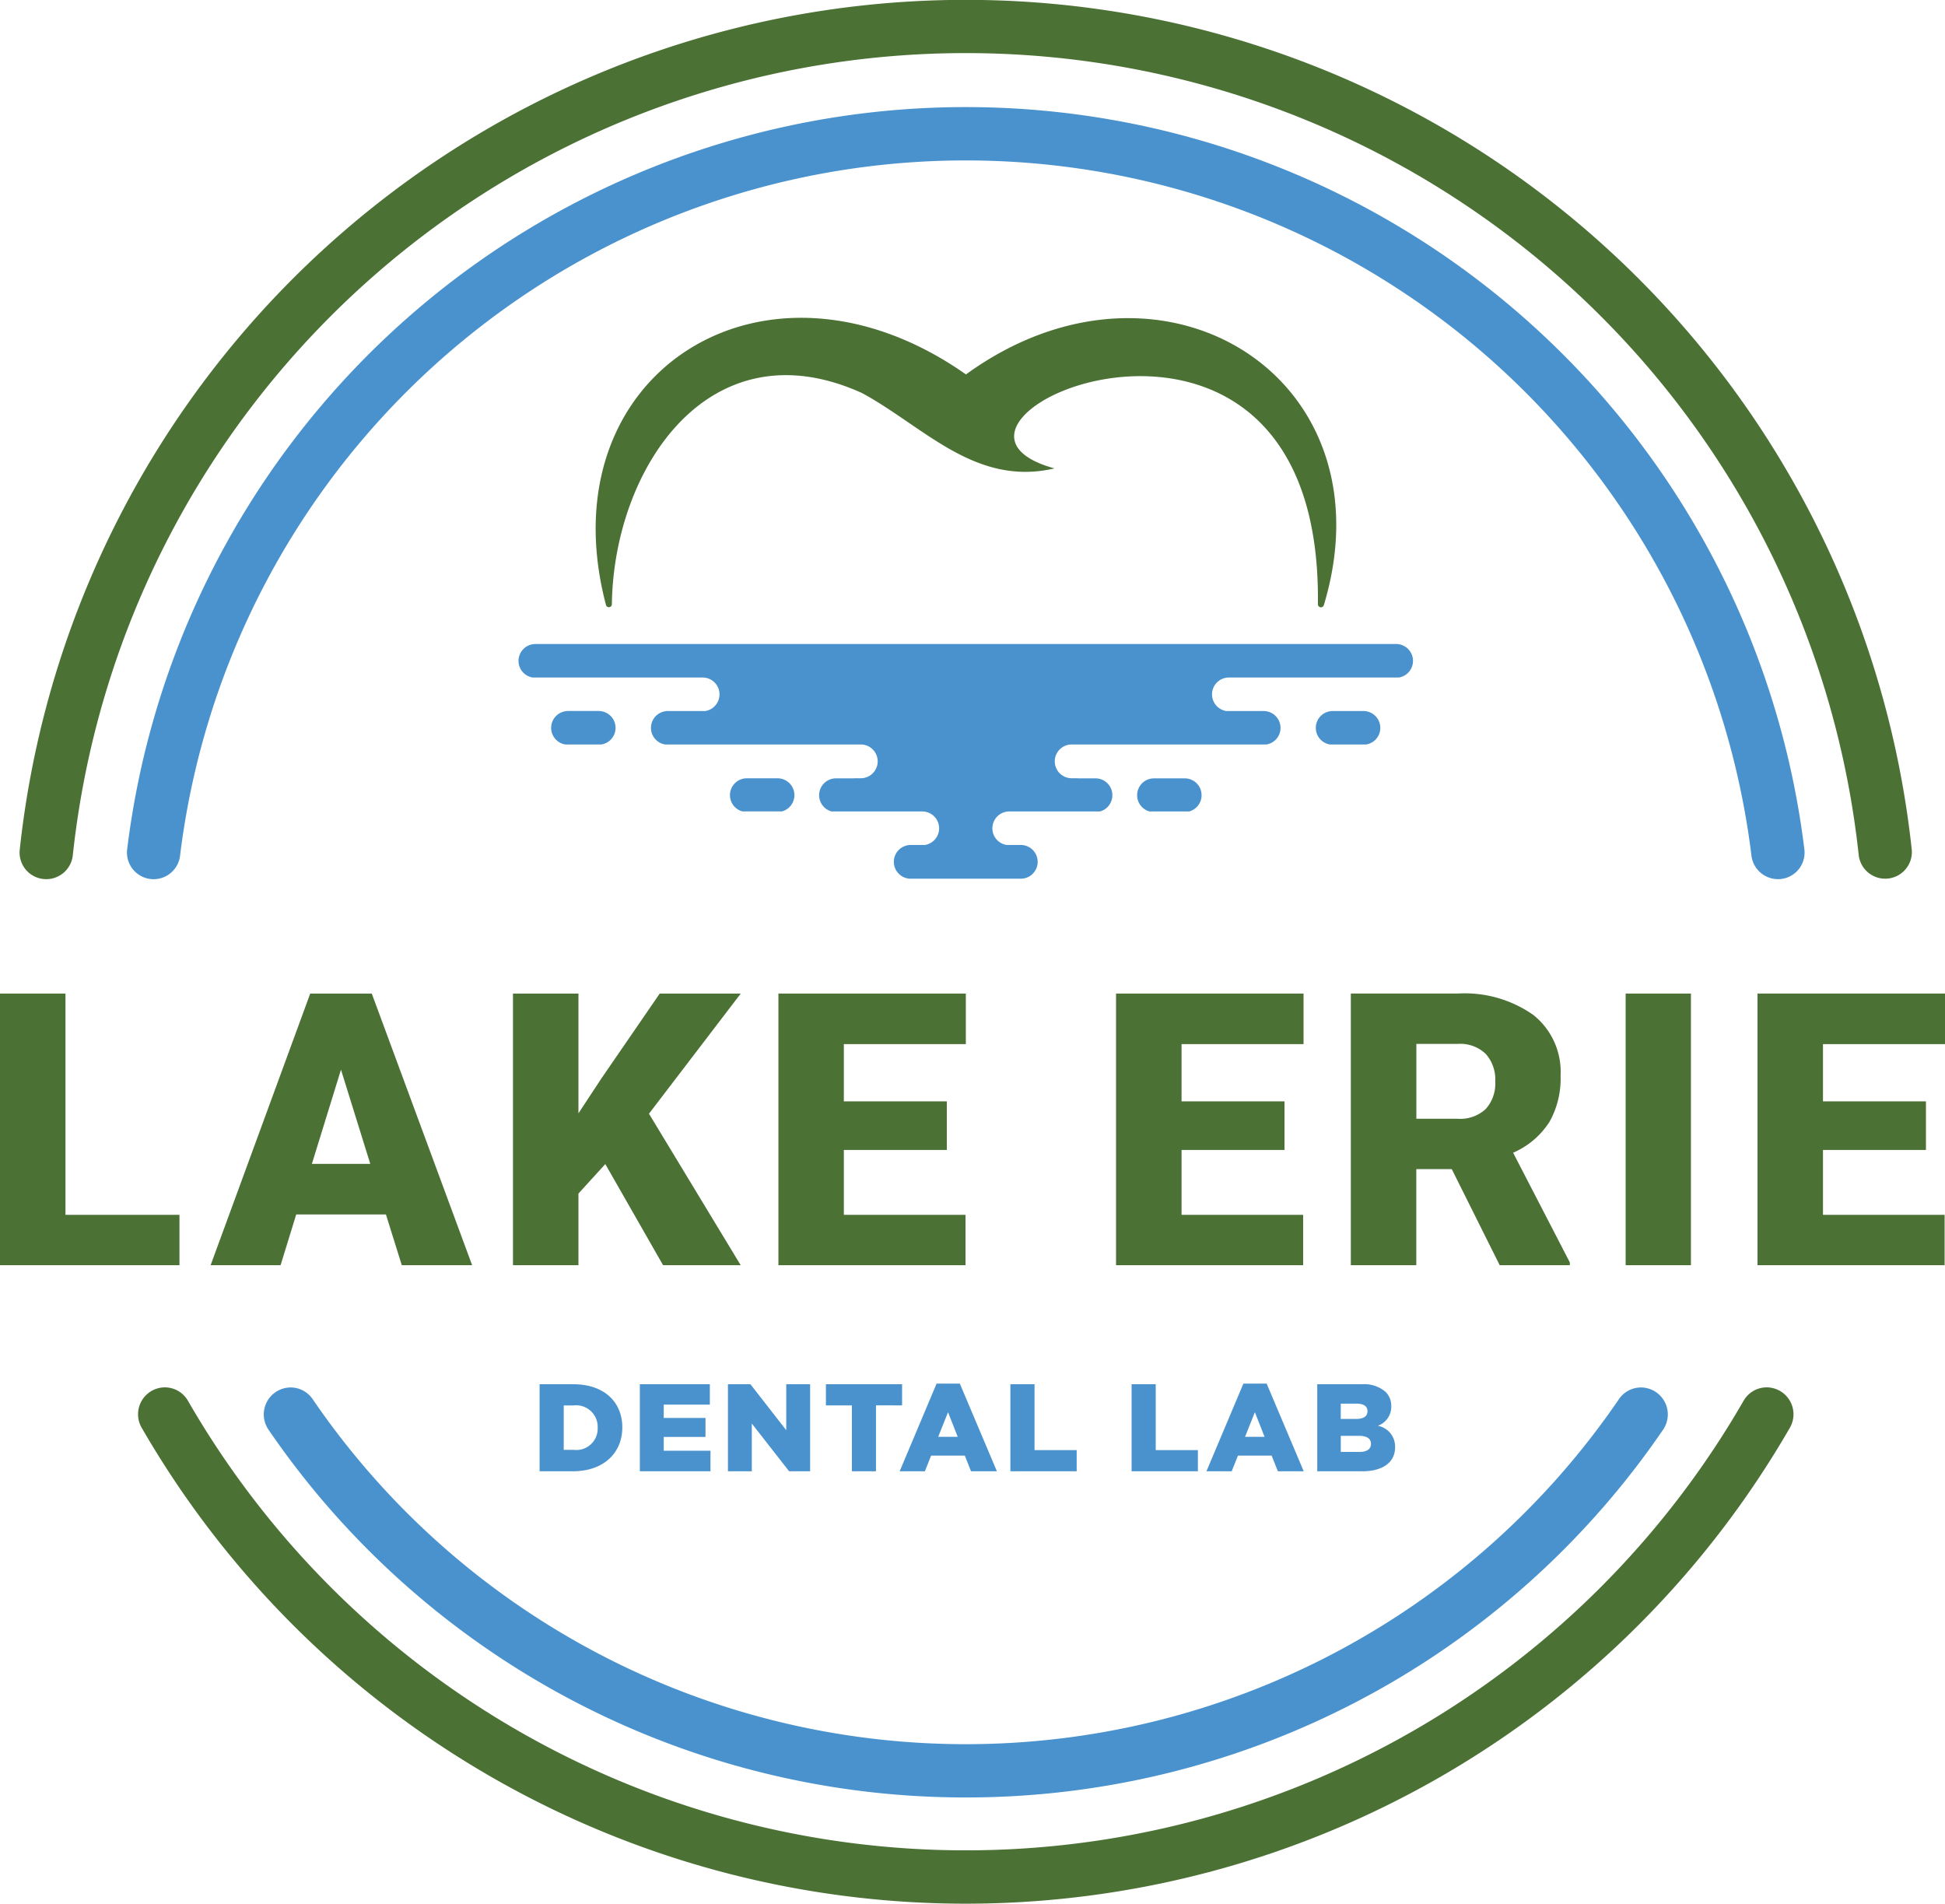<svg id="Grupo_162" data-name="Grupo 162" xmlns="http://www.w3.org/2000/svg" xmlns:xlink="http://www.w3.org/1999/xlink" width="148.13" height="144.966" viewBox="0 0 148.13 144.966">
  <defs>
    <clipPath id="clip-path">
      <rect id="Retângulo_138" data-name="Retângulo 138" width="148.13" height="144.966" fill="none"/>
    </clipPath>
  </defs>
  <g id="Grupo_161" data-name="Grupo 161" clip-path="url(#clip-path)">
    <path id="Caminho_2092" data-name="Caminho 2092" d="M136.106,67.545A2.025,2.025,0,0,0,138.13,65.3a64.345,64.345,0,0,0-127.742,0,2.029,2.029,0,0,0,4.035.435,60.287,60.287,0,0,1,119.671,0,2.036,2.036,0,0,0,2.012,1.808" transform="translate(-0.707 -0.596)" fill="#4992ce"/>
    <path id="Caminho_2093" data-name="Caminho 2093" d="M75.019,144.6a64.283,64.283,0,0,0,53.12-28.021,2.055,2.055,0,0,0-1.7-3.2,2.033,2.033,0,0,0-1.676.893,60.223,60.223,0,0,1-99.481,0,2.033,2.033,0,0,0-1.676-.893,2.055,2.055,0,0,0-1.7,3.2A64.283,64.283,0,0,0,75.019,144.6" transform="translate(-1.468 -7.724)" fill="#4992ce"/>
    <path id="Caminho_2094" data-name="Caminho 2094" d="M3.64,66.948a2.034,2.034,0,0,0,2.015-1.836,68.4,68.4,0,0,1,136.012,0,2.031,2.031,0,0,0,4.043-.385,72.463,72.463,0,0,0-144.1,0A2.027,2.027,0,0,0,3.64,66.948" transform="translate(-0.109 0)" fill="#4b7135"/>
    <path id="Caminho_2095" data-name="Caminho 2095" d="M135.312,113.372a2.027,2.027,0,0,0-1.754,1.021,68.369,68.369,0,0,1-118.476,0,2.027,2.027,0,0,0-1.754-1.021,2.049,2.049,0,0,0-1.772,3.072,72.466,72.466,0,0,0,125.529,0,2.049,2.049,0,0,0-1.772-3.072" transform="translate(-0.768 -7.724)" fill="#4b7135"/>
    <path id="Caminho_2096" data-name="Caminho 2096" d="M44.1,113.115v6.628h2.528c2.377,0,3.769-1.42,3.769-3.333v-.019c0-1.913-1.373-3.276-3.731-3.276Zm4.423,3.3v.02a1.629,1.629,0,0,1-1.838,1.676h-.747v-3.381h.747a1.641,1.641,0,0,1,1.838,1.686" transform="translate(-3.004 -7.706)" fill="#4992ce"/>
    <path id="Caminho_2097" data-name="Caminho 2097" d="M57.624,114.668v-1.553H52.292v6.628h5.38v-1.562H54.11v-1.051h3.182v-1.449H54.11v-1.014Z" transform="translate(-3.562 -7.706)" fill="#4992ce"/>
    <path id="Caminho_2098" data-name="Caminho 2098" d="M59.492,119.744H61.31v-3.636l2.841,3.636h1.6v-6.628H63.933v3.5l-2.728-3.5H59.492Z" transform="translate(-4.053 -7.706)" fill="#4992ce"/>
    <path id="Caminho_2099" data-name="Caminho 2099" d="M71.313,119.744v-5.019H73.3v-1.609H67.5v1.609h1.978v5.019Z" transform="translate(-4.598 -7.706)" fill="#4992ce"/>
    <path id="Caminho_2100" data-name="Caminho 2100" d="M75.923,118.548h2.566l.473,1.193h1.97l-2.823-6.676H76.339l-2.812,6.676h1.922Zm1.288-3.305.738,1.875H76.462Z" transform="translate(-5.009 -7.703)" fill="#4992ce"/>
    <path id="Caminho_2101" data-name="Caminho 2101" d="M82.577,113.115v6.628h5.048v-1.609h-3.21v-5.019Z" transform="translate(-5.626 -7.706)" fill="#4992ce"/>
    <path id="Caminho_2102" data-name="Caminho 2102" d="M92.482,113.115v6.628H97.53v-1.609H94.32v-5.019Z" transform="translate(-6.3 -7.706)" fill="#4992ce"/>
    <path id="Caminho_2103" data-name="Caminho 2103" d="M101,118.548h2.566l.473,1.193h1.97l-2.823-6.676h-1.771L98.6,119.741h1.922Zm1.288-3.305.739,1.875H101.54Z" transform="translate(-6.718 -7.703)" fill="#4992ce"/>
    <path id="Caminho_2104" data-name="Caminho 2104" d="M113.584,117.917V117.9a1.608,1.608,0,0,0-1.316-1.621,1.533,1.533,0,0,0,1.023-1.477v-.019a1.491,1.491,0,0,0-.426-1.079,2.481,2.481,0,0,0-1.809-.587h-3.4v6.628h3.419c1.581,0,2.509-.691,2.509-1.827m-4.137-3.324h1.2c.54,0,.833.2.833.568v.02c0,.389-.322.578-.881.578h-1.156Zm0,3.674v-1.223h1.4c.616,0,.9.237.9.6v.02c0,.388-.313.606-.882.606Z" transform="translate(-7.334 -7.706)" fill="#4992ce"/>
    <path id="Caminho_2105" data-name="Caminho 2105" d="M13.667,98.04H4.986V81.191H0v20.685H13.667Z" transform="translate(0 -5.531)" fill="#4b7135"/>
    <path id="Caminho_2106" data-name="Caminho 2106" d="M23.732,98.011h6.833l1.208,3.864H37.13L29.487,81.19H24.8l-7.586,20.686h5.328Zm3.41-11.025,2.231,7.174H24.926Z" transform="translate(-1.173 -5.531)" fill="#4b7135"/>
    <path id="Caminho_2107" data-name="Caminho 2107" d="M41.924,101.876H46.91V96.42l2.045-2.245,4.4,7.7h5.911L52.281,90.34l6.99-9.149H53.1l-4.461,6.492L46.91,90.311v-9.12H41.924Z" transform="translate(-2.856 -5.531)" fill="#4b7135"/>
    <path id="Caminho_2108" data-name="Caminho 2108" d="M77.867,98.04H68.6V93.1h7.843V89.4H68.6v-4.36h9.291V81.191H63.618v20.685H77.867Z" transform="translate(-4.334 -5.531)" fill="#4b7135"/>
    <path id="Caminho_2109" data-name="Caminho 2109" d="M105.46,98.04H96.2V93.1h7.842V89.4H96.2v-4.36h9.291V81.191H91.21v20.685H105.46Z" transform="translate(-6.214 -5.531)" fill="#4b7135"/>
    <path id="Caminho_2110" data-name="Caminho 2110" d="M125.5,91.01a6.711,6.711,0,0,0,.873-3.576,5.531,5.531,0,0,0-2.073-4.613,9.089,9.089,0,0,0-5.753-1.632H110.4v20.686h4.986V94.559h2.7l3.651,7.317h5.341v-.213l-4.319-8.352a6.2,6.2,0,0,0,2.735-2.3m-4.816-1.034a2.835,2.835,0,0,1-2.138.747H115.39v-5.7h3.154a2.8,2.8,0,0,1,2.13.762,2.923,2.923,0,0,1,.725,2.1,2.889,2.889,0,0,1-.718,2.086" transform="translate(-7.521 -5.531)" fill="#4b7135"/>
    <rect id="Retângulo_137" data-name="Retângulo 137" width="4.972" height="20.685" transform="translate(123.809 75.66)" fill="#4b7135"/>
    <path id="Caminho_2111" data-name="Caminho 2111" d="M157.916,85.041V81.19H143.637v20.685h14.249V98.04h-9.263V93.1h7.842V89.4h-7.842V85.041Z" transform="translate(-9.786 -5.531)" fill="#4b7135"/>
    <path id="Caminho_2112" data-name="Caminho 2112" d="M42.377,53.913a1.284,1.284,0,0,0,1.074,1.265H56.4a1.284,1.284,0,0,1,.214,2.55H53.751a1.248,1.248,0,0,0-.214.021,1.281,1.281,0,0,0,0,2.528H68.409a1.286,1.286,0,1,1,0,2.571h-.493v.009h-1.36a1.283,1.283,0,0,0-.342,2.52h6.912a1.284,1.284,0,0,1,.214,2.55H72.246a1.247,1.247,0,0,0-.214.021,1.284,1.284,0,0,0,.214,2.55H80.63a1.284,1.284,0,0,0,.215-2.55,1.267,1.267,0,0,0-.215-.021H79.536a1.284,1.284,0,0,1,.215-2.55h6.911a1.283,1.283,0,0,0-.342-2.52H84.962v-.009h-.494a1.286,1.286,0,0,1,0-2.571h14.87a1.281,1.281,0,0,0,0-2.528,1.268,1.268,0,0,0-.215-.021H96.264a1.284,1.284,0,0,1,.215-2.55h12.946a1.284,1.284,0,0,0-.211-2.551H43.663a1.286,1.286,0,0,0-1.286,1.286" transform="translate(-2.887 -3.585)" fill="#4992ce"/>
    <path id="Caminho_2113" data-name="Caminho 2113" d="M48.67,58.1H46.331a1.247,1.247,0,0,0-.214.021,1.281,1.281,0,0,0,0,2.528h2.76a1.281,1.281,0,0,0,0-2.528,1.247,1.247,0,0,0-.214-.021" transform="translate(-3.069 -3.958)" fill="#4992ce"/>
    <path id="Caminho_2114" data-name="Caminho 2114" d="M108.618,60.65h2.76a1.281,1.281,0,0,0,0-2.528,1.247,1.247,0,0,0-.214-.021h-2.339a1.246,1.246,0,0,0-.214.021,1.281,1.281,0,0,0,0,2.528" transform="translate(-7.327 -3.958)" fill="#4992ce"/>
    <path id="Caminho_2115" data-name="Caminho 2115" d="M64.566,64.891A1.286,1.286,0,0,0,63.28,63.6H60.941a1.283,1.283,0,0,0-.341,2.52h3.022a1.281,1.281,0,0,0,.944-1.234" transform="translate(-4.064 -4.333)" fill="#4992ce"/>
    <path id="Caminho_2116" data-name="Caminho 2116" d="M96.9,66.125a1.283,1.283,0,0,0-.342-2.52H94.218a1.283,1.283,0,0,0-.341,2.52Z" transform="translate(-6.331 -4.333)" fill="#4992ce"/>
    <path id="Caminho_2117" data-name="Caminho 2117" d="M103.689,47.786a.23.23,0,0,0,.45.067c5.25-17.4-12.382-28.364-27.255-17.571C61.594,19.528,44.835,30.2,49.466,47.835a.229.229,0,0,0,.451-.053C50.057,37.4,57.363,26.437,68.968,31.7c4.694,2.537,8.615,7.147,14.659,5.738-13.2-3.618,20.408-18.415,20.061,10.345" transform="translate(-3.317 -1.769)" fill="#4b7135"/>
  </g>
</svg>
